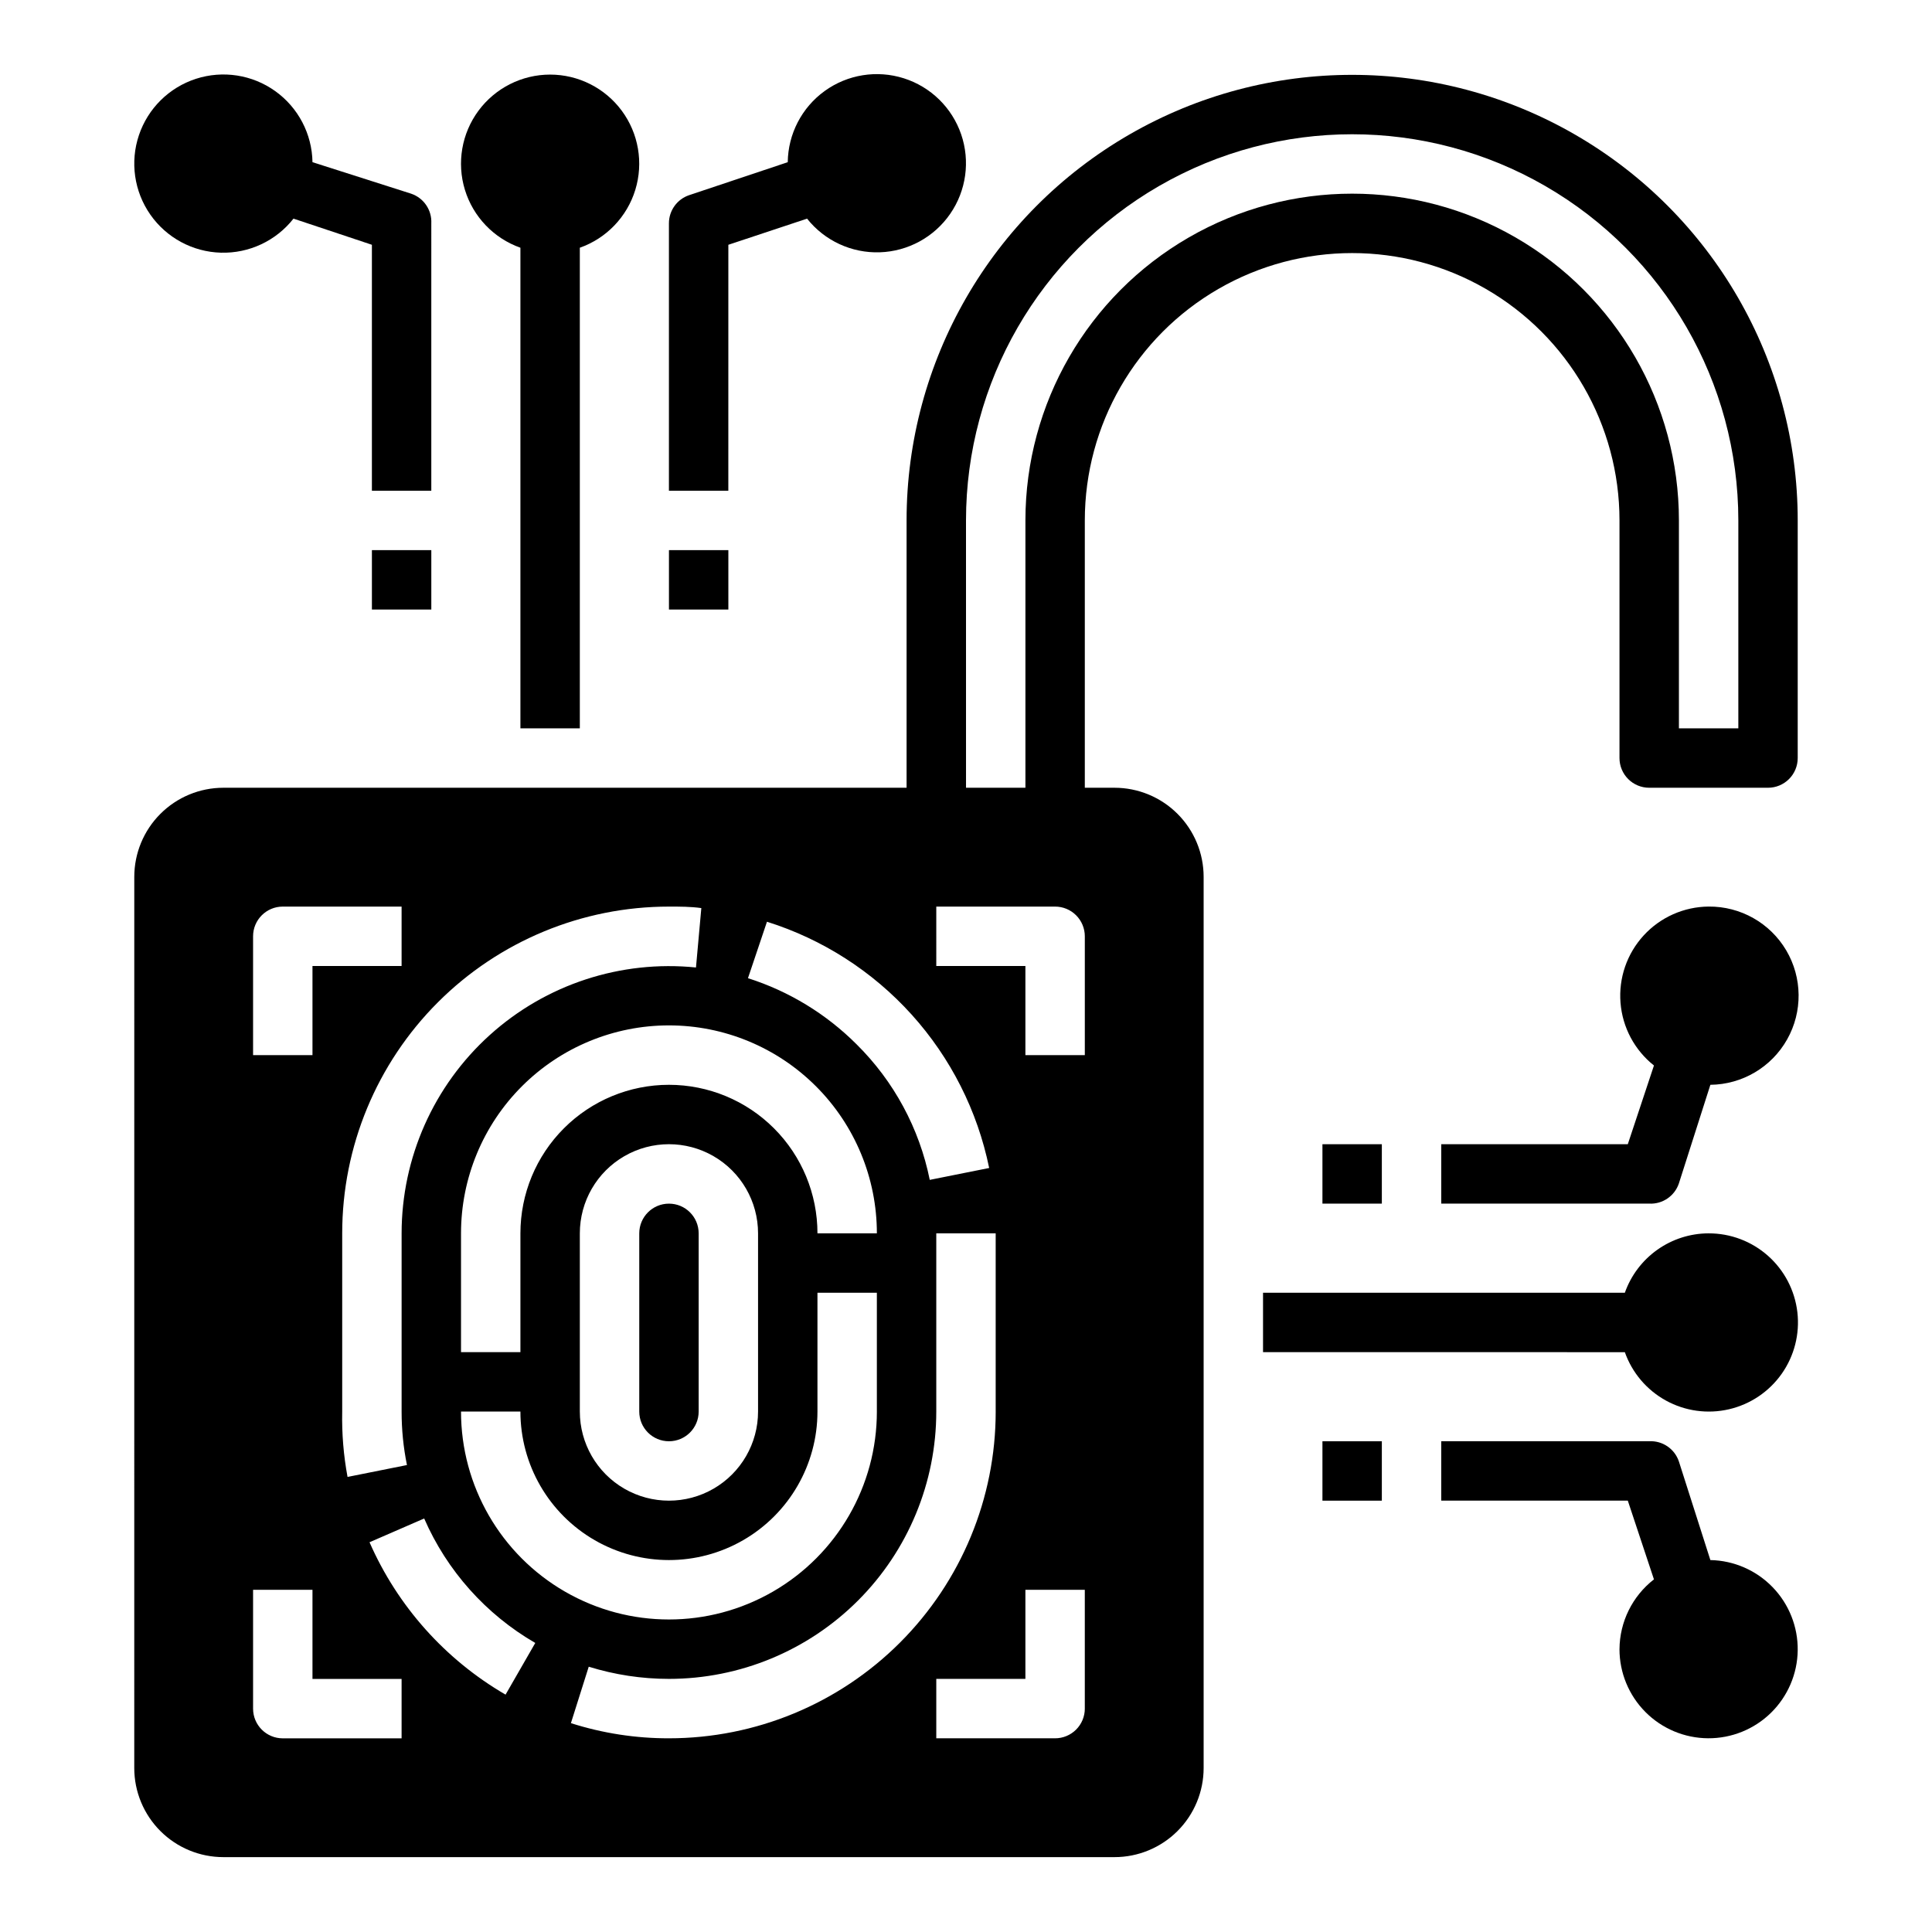<?xml version="1.0" encoding="UTF-8"?>
<!-- Uploaded to: SVG Repo, www.svgrepo.com, Generator: SVG Repo Mixer Tools -->
<svg fill="#000000" width="800px" height="800px" version="1.1" viewBox="144 144 512 512" xmlns="http://www.w3.org/2000/svg">
 <g>
  <path d="m179.58 612.54c0 6.262 2.488 12.27 6.918 16.699 4.426 4.43 10.434 6.918 16.699 6.918h236.16c6.262 0 12.27-2.488 16.699-6.918 4.43-4.43 6.918-10.438 6.918-16.699v-236.16c0-6.266-2.488-12.27-6.918-16.699-4.43-4.43-10.438-6.918-16.699-6.918h-7.871v-70.848c0-25.312 13.5-48.699 35.422-61.355s48.93-12.656 70.848 0c21.922 12.656 35.426 36.043 35.426 61.355v62.977c0 2.086 0.828 4.09 2.305 5.566 1.477 1.477 3.481 2.305 5.566 2.305h31.488c2.09 0 4.09-0.828 5.566-2.305 1.477-1.477 2.305-3.481 2.305-5.566v-62.977c0-42.188-22.504-81.168-59.039-102.26-36.535-21.09-81.547-21.09-118.08 0-36.531 21.094-59.039 60.074-59.039 102.26v70.848h-181.05c-6.266 0-12.273 2.488-16.699 6.918-4.43 4.43-6.918 10.434-6.918 16.699zm98.398-19.445c-15.996-9.293-28.621-23.438-36.051-40.383l14.484-6.297c6.043 13.855 16.359 25.41 29.441 32.984zm43.297-161.61c-10.438 0-20.449 4.144-27.832 11.527-7.379 7.379-11.527 17.391-11.527 27.832v31.488h-15.742v-31.488c0-14.617 5.805-28.633 16.137-38.965 10.336-10.336 24.352-16.141 38.965-16.141 14.617 0 28.633 5.805 38.965 16.141 10.336 10.332 16.141 24.348 16.141 38.965h-15.746c0-10.441-4.144-20.453-11.527-27.832-7.379-7.383-17.391-11.527-27.832-11.527zm23.617 39.359v47.23c0 8.438-4.5 16.234-11.809 20.453-7.305 4.219-16.309 4.219-23.617 0-7.305-4.219-11.805-12.016-11.805-20.453v-47.23c0-8.438 4.5-16.234 11.805-20.453 7.309-4.219 16.312-4.219 23.617 0 7.309 4.219 11.809 12.016 11.809 20.453zm-62.977 47.23c0 14.062 7.504 27.055 19.68 34.086 12.18 7.031 27.184 7.031 39.359 0 12.18-7.031 19.68-20.023 19.68-34.086v-31.488h15.742v31.488h0.004c0 19.688-10.504 37.879-27.551 47.723-17.051 9.844-38.055 9.844-55.105 0-17.051-9.844-27.551-28.035-27.551-47.723zm39.359 86.594c-8.812 0.02-17.578-1.336-25.977-4.016l4.723-14.957c6.883 2.137 14.047 3.227 21.254 3.227 18.793 0 36.812-7.465 50.098-20.75 13.289-13.285 20.75-31.309 20.75-50.098v-47.23h15.742v47.23h0.004c0 22.965-9.125 44.992-25.363 61.23-16.238 16.238-38.266 25.363-61.23 25.363zm110.21-7.871h0.004c0 2.086-0.832 4.09-2.309 5.566-1.477 1.473-3.477 2.305-5.566 2.305h-31.488v-15.746h23.617v-23.613h15.742zm-31.484-314.88c0-36.562 19.504-70.344 51.168-88.625 31.66-18.281 70.672-18.281 102.34 0 31.66 18.281 51.168 52.062 51.168 88.625v55.105h-15.746v-55.105c0-30.938-16.504-59.523-43.293-74.992-26.793-15.469-59.801-15.469-86.594 0-26.793 15.469-43.297 44.055-43.297 74.992v70.848h-15.742zm-7.875 102.34h31.488c2.09 0 4.09 0.828 5.566 2.305 1.477 1.477 2.309 3.481 2.309 5.566v31.488h-15.746v-23.613h-23.617zm-44.871 4.016h0.004c14.742 4.633 27.98 13.129 38.336 24.602 10.355 11.477 17.449 25.516 20.547 40.656l-15.742 3.148h-0.004c-2.746-13.621-9.488-26.117-19.363-35.895-8.062-8.074-17.941-14.094-28.812-17.555zm-25.977-4.016c2.914 0 5.746 0 8.582 0.395l-1.418 15.742c-19.93-2.023-39.781 4.481-54.648 17.906-14.867 13.426-23.355 32.52-23.363 52.551v47.23c-0.004 4.758 0.469 9.508 1.418 14.172l-15.742 3.148h-0.004c-1.062-5.711-1.535-11.512-1.414-17.32v-47.23c0-22.965 9.121-44.992 25.359-61.23 16.242-16.238 38.266-25.363 61.23-25.363zm-110.21 7.871c0-4.348 3.523-7.871 7.871-7.871h31.488v15.742l-23.617 0.004v23.617l-15.742-0.004zm0 173.19h15.742v23.617h23.617v15.742h-31.488c-4.348 0-7.871-3.523-7.871-7.871z"/>
  <path d="m313.41 470.85v47.23c0 4.348 3.523 7.871 7.871 7.871s7.871-3.523 7.871-7.871v-47.23c0-4.348-3.523-7.871-7.871-7.871s-7.871 3.523-7.871 7.871z"/>
  <path d="m596.8 384.25c-6.555 0.055-12.793 2.828-17.219 7.664-4.43 4.832-6.648 11.285-6.129 17.82 0.516 6.535 3.727 12.559 8.863 16.633l-6.93 20.859h-49.438v15.742h55.105v0.004c3.527 0.184 6.746-2.008 7.871-5.356l8.344-26.133c8.438-0.086 16.191-4.664 20.336-12.016 4.144-7.348 4.055-16.352-0.234-23.613-4.293-7.266-12.137-11.688-20.57-11.605z"/>
  <path d="m494.46 447.23h15.742v15.742h-15.742z"/>
  <path d="m573.18 581.05c0 6.234 2.469 12.219 6.863 16.641 4.394 4.426 10.363 6.93 16.598 6.969 6.234 0.043 12.234-2.383 16.688-6.75 4.453-4.367 7-10.316 7.082-16.551 0.082-6.234-2.305-12.25-6.641-16.73-4.336-4.484-10.266-7.07-16.504-7.195l-8.344-26.133c-1.125-3.348-4.344-5.539-7.871-5.356h-55.105v15.742h49.438l6.926 20.859 0.004 0.004c-5.719 4.441-9.086 11.262-9.133 18.5z"/>
  <path d="m494.46 525.95h15.742v15.742h-15.742z"/>
  <path d="m596.8 470.85c-4.875 0.012-9.621 1.531-13.598 4.352-3.973 2.82-6.981 6.797-8.602 11.391h-95.883v15.742l95.883 0.004c1.934 5.473 5.816 10.039 10.906 12.832 5.09 2.793 11.027 3.613 16.684 2.301 5.656-1.309 10.629-4.652 13.977-9.398 3.344-4.746 4.824-10.555 4.156-16.32s-3.434-11.086-7.773-14.941c-4.34-3.856-9.945-5.977-15.75-5.961z"/>
  <path d="m258.3 203.2c0.184-3.527-2.004-6.746-5.352-7.875l-26.137-8.344c-0.117-7.484-3.777-14.469-9.863-18.828-6.086-4.359-13.879-5.57-21.004-3.273-7.125 2.301-12.734 7.844-15.125 14.938-2.391 7.094-1.273 14.902 3.008 21.043s11.219 9.891 18.699 10.102c7.484 0.215 14.625-3.133 19.25-9.023l20.781 6.93v65.18h15.742z"/>
  <path d="m242.56 289.79h15.742v15.742h-15.742z"/>
  <path d="m337.02 208.87 20.859-6.926v-0.004c4.652 5.863 11.809 9.172 19.289 8.922s14.398-4.031 18.648-10.195c4.25-6.16 5.328-13.969 2.906-21.051-2.422-7.082-8.059-12.598-15.191-14.863-7.133-2.266-14.918-1.02-20.984 3.363-6.066 4.383-9.695 11.383-9.785 18.867l-26.133 8.738c-3.207 1.082-5.363 4.094-5.356 7.481v70.848h15.742z"/>
  <path d="m321.28 289.79h15.742v15.742h-15.742z"/>
  <path d="m297.66 337.02v-127.37c7.059-2.496 12.516-8.191 14.707-15.352 2.191-7.16 0.859-14.938-3.594-20.957s-11.5-9.574-18.988-9.574c-7.488 0-14.531 3.555-18.984 9.574-4.453 6.019-5.789 13.797-3.598 20.957 2.191 7.16 7.652 12.855 14.711 15.352v127.37z"/>
 </g>
</svg>